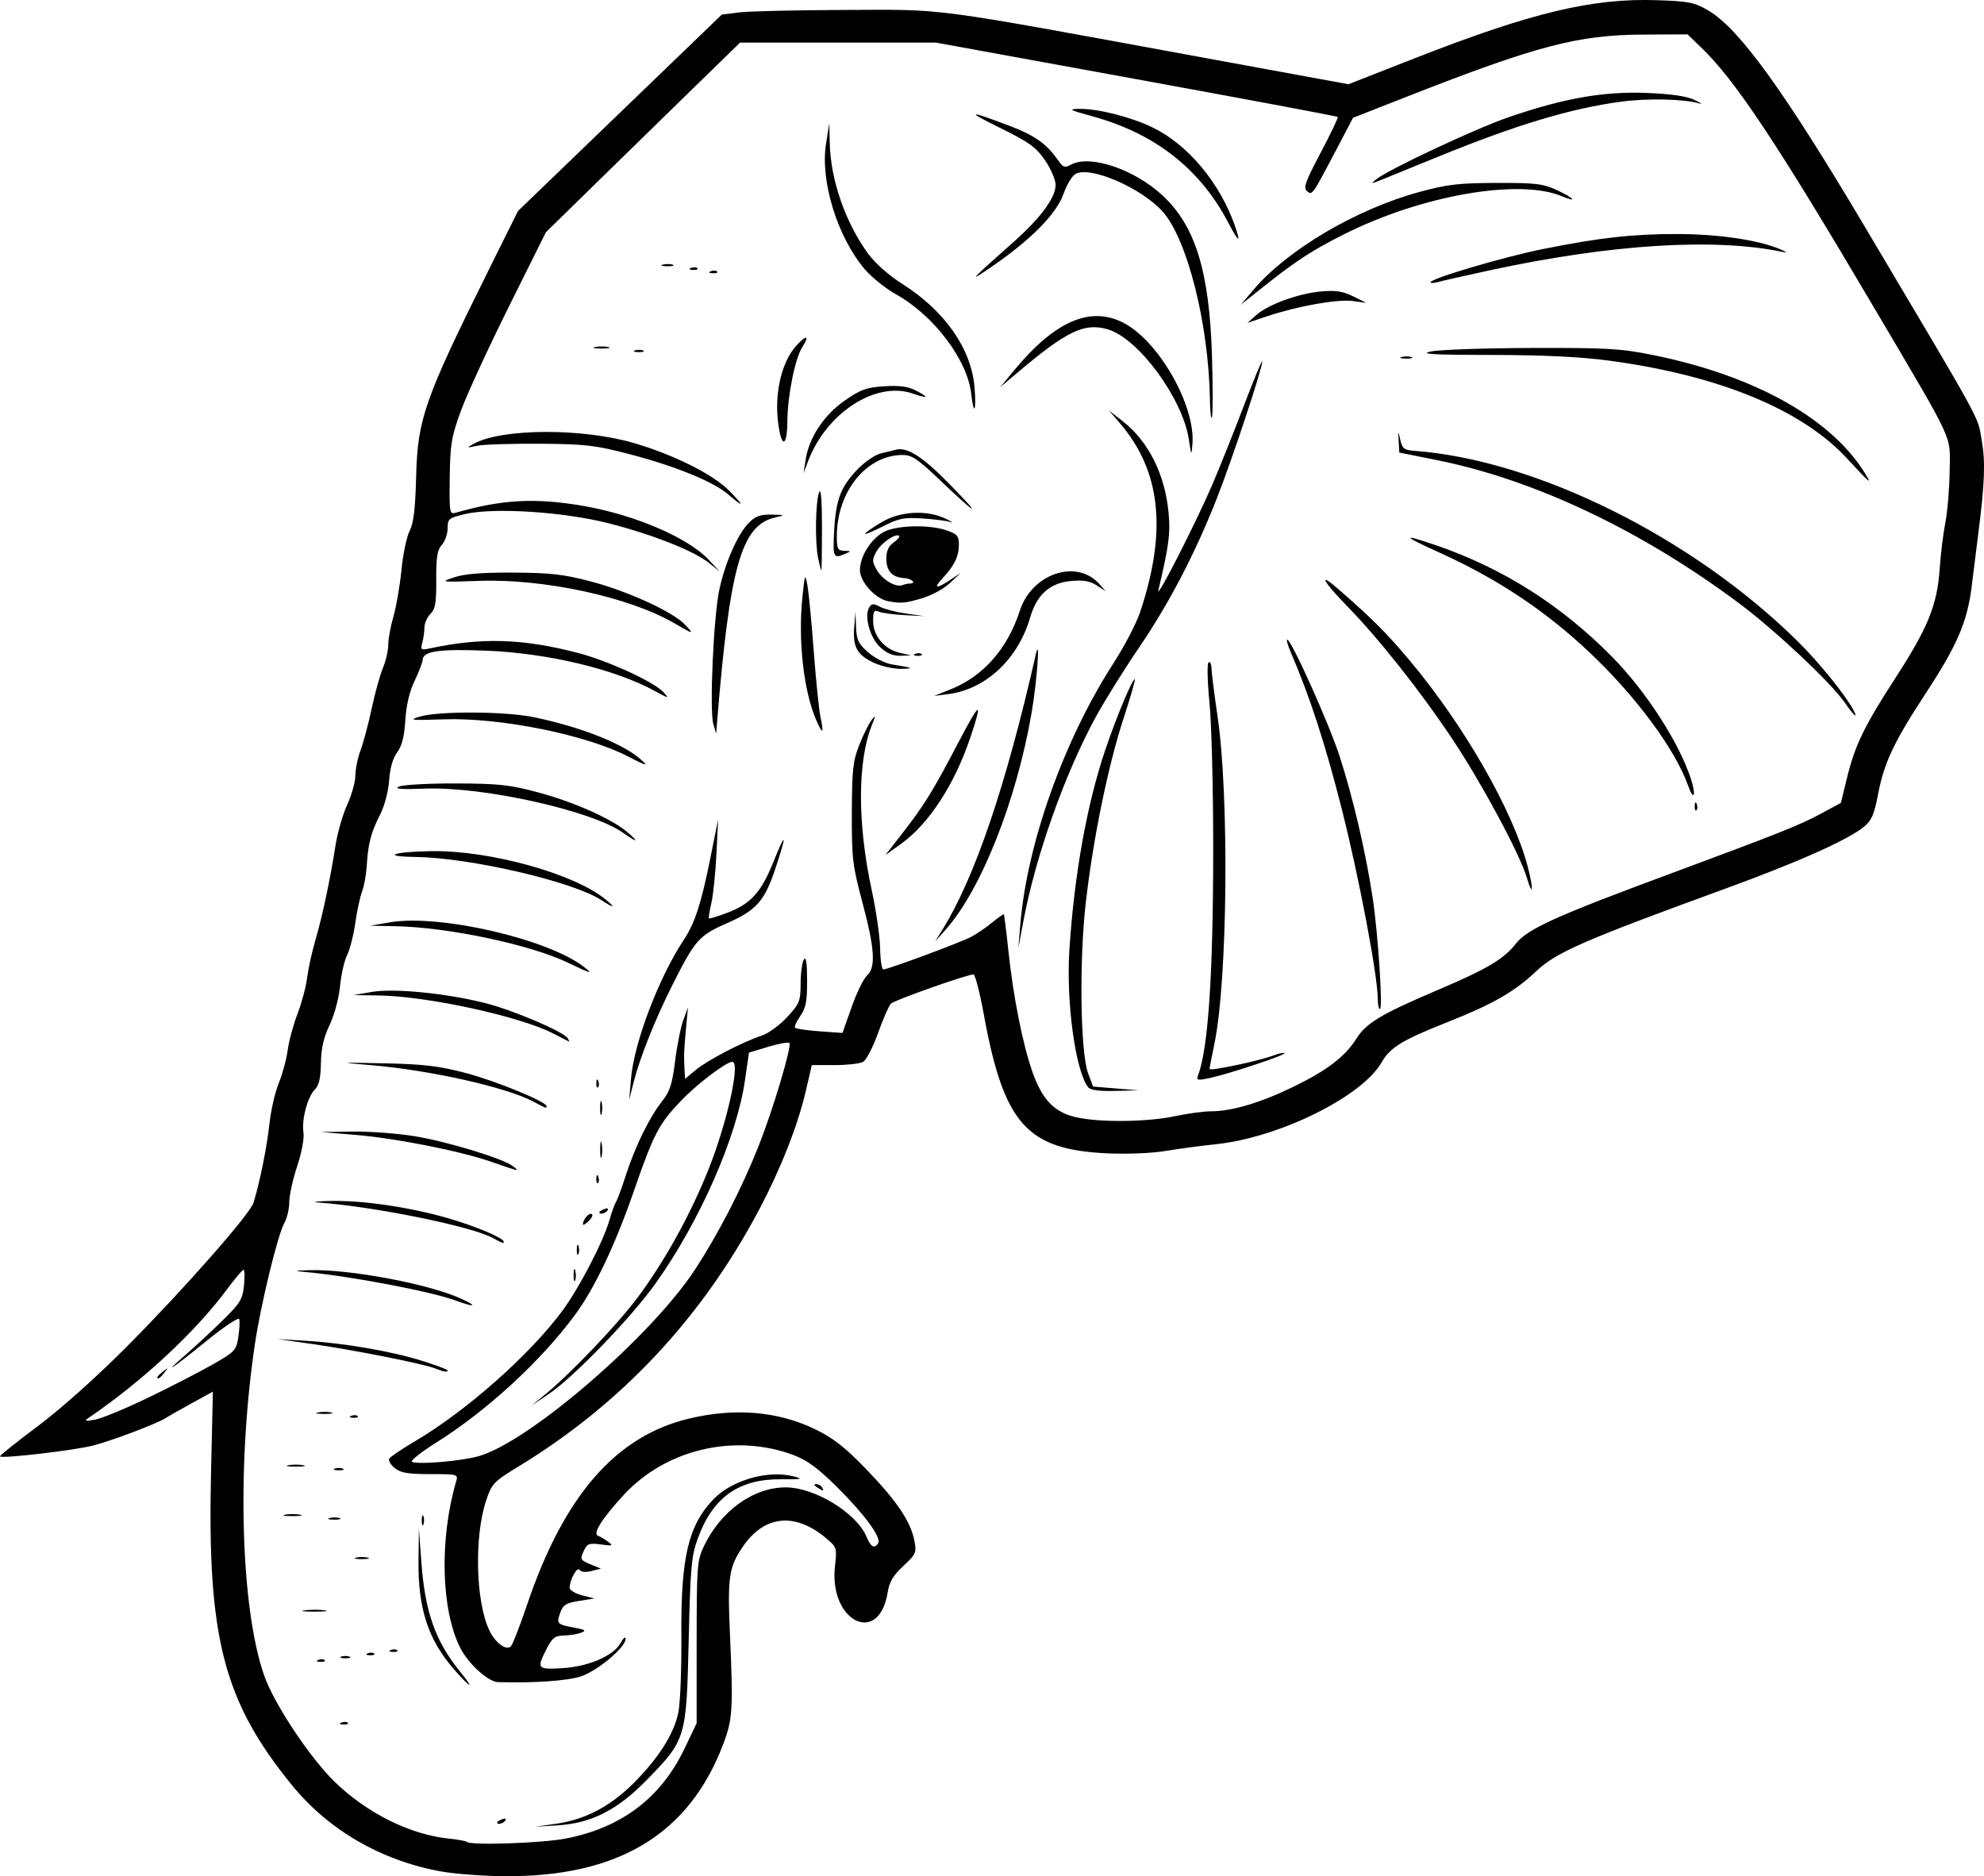 <?xml version="1.0" encoding="UTF-8"?>
<svg version="1.1" viewBox="0 0 801.97 758.44" xmlns="http://www.w3.org/2000/svg">
<path transform="translate(-15.462 -33.66)" d="m193.81 790.18c-24.345-4.406-45.697-16.806-60.58-35.182-27.407-33.838-33.993-59.33-32.476-125.7l0.757-33.095-8.89 4.89c-4.89 2.689-9.49 5.3-10.224 5.802-3.064 2.097-21.922 9.241-29.333 11.112-7.811 1.972-36.642 5.341-37.59 4.392-0.263-0.263 6.588-5.756 15.223-12.209 9.474-7.079 23.899-19.976 36.373-32.522 22.771-22.9 49.491-53.28 50.889-57.859 2.531-8.289 5.444-22.713 6.393-31.655 0.587-5.531 2.293-13.031 3.791-16.667 1.498-3.635 3.119-9.61 3.602-13.276 0.483-3.667 2.264-10.267 3.958-14.667s3.449-10.975 3.9-14.611c0.451-3.636 1.968-10.536 3.371-15.333 2.851-9.744 5.872-23.975 8.102-38.17 0.817-5.197 2.948-12.606 4.736-16.466 1.788-3.86 3.278-9.208 3.31-11.885 0.032-2.677 0.977-7.268 2.099-10.201 1.123-2.933 3.124-10.433 4.449-16.667s3.38-13.657 4.567-16.496c1.188-2.84 2.16-7.059 2.16-9.376s0.95-7.494 2.11-11.504 2.619-12.489 3.24-18.842c0.621-6.354 2.108-13.444 3.304-15.756 1.602-3.098 2.291-8.831 2.617-21.781 0.592-23.526 3.298-31.232 29.448-83.877l11.739-23.633 82.386-79.401 6.912-0.868c3.801-0.477 23.148-0.927 42.993-1 41.257-0.151 32.426-1.322 142.99 18.96l60.4 11.08 26.47-10.376c47.462-18.604 72.058-24.503 98.399-23.601 12.764 0.437 15.021 0.895 20.631 4.184 12.401 7.269 30.621 32.464 63.366 87.62 48.19 81.175 45.361 76.013 47.08 85.884 1.578 9.062 1.275 17.402-1.384 38.116-0.706 5.5-1.881 14.913-2.611 20.918-1.76 14.482-5.772 23.856-18.591 43.438-12.965 19.805-16.884 28.121-19.318 40.993-1.513 7.999-2.583 10.447-5.685 12.991-6.427 5.273-26.451 14.217-55.822 24.934-57.64 21.031-68.562 25.798-76.667 33.462-8.8 8.321-17.393 13.252-35.831 20.559-18.427 7.303-23.147 10.191-26.677 16.325-7.963 13.835-41.39 30.35-66.825 33.015-6.233 0.653-15.533 1.898-20.667 2.767-5.281 0.894-15.412 1.301-23.333 0.937-32.576-1.494-41.839-11.907-49.925-56.123-1.631-8.918-3.515-16.207-4.187-16.197-2.698 0.04-31.989 10.403-33.374 11.808-0.817 0.829-3.157 6.185-5.201 11.901-2.043 5.717-4.785 10.967-6.093 11.667-1.308 0.7-6.496 1.273-11.528 1.273h-9.15l-2.393 10.333c-3.228 13.94-10.121 31.494-18.853 48.011-23.174 43.836-55.702 78.573-97.297 103.9-10.109 6.156-10.794 6.877-13.103 13.791-4.872 14.588-4.227 40.888 1.286 52.449 2.429 5.093 6.841 8.355 8.737 6.46 0.7-0.7 3.66-8.323 6.579-16.941 14.863-43.886 35.728-67.915 65.168-75.049 18.727-4.538 36.268-3.053 51.438 4.354 7.285 3.557 12.006 7.279 20.697 16.316 12.254 12.742 17.782 21.016 19.243 28.805 0.875 4.664 0.559 5.37-4.494 10.035-4.104 3.789-5.657 6.399-6.337 10.655-3.502 21.902-23.836 11.797-21.304-10.587 0.829-7.331 0.727-7.657-3.527-11.245-12.521-10.557-24.863-9.398-33.56 3.153-5.755 8.305-6.389 12.404-5.395 34.89 1.38 31.222 1.141 35.124-2.778 45.381-13.88 36.322-42.487 53.521-88.432 53.165-8.552-0.066-20.013-0.928-25.469-1.915zm50.136-13.28c22.563-4.28 38.669-16.426 48.173-36.33l4.944-10.354v-32.667c0-30.546 0.184-33.056 2.836-38.667 6.813-14.415 20.036-23.974 33.164-23.974 11.732 0 28.691 10.375 32.673 19.988 1.72 4.151 3.225 4.975 4.708 2.575 1.385-2.241-5.584-11.74-16.686-22.743-7.625-7.557-12.097-10.847-17.493-12.865-23.895-8.94-51.762-2.359-68.815 16.251-8.795 9.599-12.547 15.593-10.243 16.367 0.813 0.273 2.613 1.333 4 2.356 2.269 1.673 1.981 1.788-2.867 1.147-4.838-0.64-5.552-0.357-6.974 2.765-1.482 3.253-1.306 3.593 2.723 5.24l4.308 1.762-3.873 0.976c-2.381 0.6-4.218 0.418-4.769-0.473-0.943-1.525-4.024 4.007-4.024 7.224 0 0.993 2.25 2.372 5 3.064l5 1.26-6.251 1.012c-5.279 0.855-6.459 1.608-7.587 4.843-1.536 4.406-1.311 4.637 5.826 5.976 4.345 0.815 4.824 1.181 2.656 2.027-1.454 0.568-4.582 1.075-6.951 1.127-3.635 0.079-4.726 0.917-7 5.374-4.115 8.067-3.831 8.42 6.306 7.833 10.65-0.617 20.799-5.015 23.64-10.245 1.056-1.944 1.944-2.682 1.974-1.64 0.096 3.399-11.382 13.038-18.145 15.238-5.455 1.775-19.164 2.713-33.422 2.288-3.982-0.119-11.925-7.302-15.224-13.77-7.8-15.289-8.531-43.936-1.719-67.318 0.858-2.945 0.664-3-10.467-3-9.021 0-11.96-0.501-14.368-2.451-1.665-1.348-2.642-3.073-2.172-3.834 0.47-0.761 5.216-3.957 10.545-7.102 20.693-12.213 46.268-34.867 59.398-52.613 6.82-9.218 16.533-27.924 19.04-36.67 0.946-3.298 2.134-6.597 2.642-7.33 0.507-0.733 2.282-5.533 3.943-10.667 3.817-11.795 9.55-23.539 14.608-29.925 3.232-4.08 4.18-6.985 5.347-16.372 0.78-6.277 2.27-13.727 3.312-16.557l1.894-5.146-0.753 8c-0.871 9.252-0.971 11.912-0.644 17.119l0.238 3.785 4.205-3.538c4.666-3.926 19.122-11.464 26.688-13.916 2.697-0.874 7.335-4.235 10.333-7.488 5.046-5.475 5.442-6.46 5.461-13.599 0.011-4.233 0.602-8.596 1.313-9.696 0.895-1.385 1.299 1.214 1.313 8.461 0.017 8.525-0.5 11.192-2.792 14.41-1.547 2.172-2.468 4.293-2.048 4.714 0.42 0.42 4.898 1.06 9.95 1.422l9.185 0.657 3.715-10.498c2.043-5.774 4.831-11.495 6.196-12.712 3.631-3.241 3.157-10.801-1.852-29.561-3.998-14.971-4.328-17.771-4.27-36.225 0.054-17.392 0.445-20.967 3-27.413 1.616-4.077 3.835-8.577 4.931-10 1.784-2.315 1.798-2.097 0.131 2.08-5.808 14.56-5.832 39.736-0.065 66.411 1.82 8.42 3.367 19.122 3.437 23.782 0.07 4.66 0.664 8.473 1.321 8.473 1.746 0 30.492-10.641 35.181-13.023 2.2-1.118 6.067-3.728 8.592-5.801 2.526-2.073 4.735-3.626 4.91-3.451 0.175 0.175 1.015 6.908 1.867 14.963 1.929 18.228 5.719 37.329 9.636 48.568 3.999 11.474 9.019 16.634 18.06 18.567 9.783 2.091 28.448 1.849 39.601-0.513 5.133-1.087 11.757-1.977 14.72-1.977 8.316 0 20.112-3.532 33.281-9.965 13.635-6.661 20.758-12.121 25.396-19.469 3.913-6.198 9.94-9.828 31.776-19.139 21.232-9.053 27.554-12.769 32.631-19.179 4.744-5.99 15.702-10.959 62.197-28.202 44.206-16.395 52.613-19.747 61.261-24.425l7.928-4.288 2.4-9.868c3.267-13.432 6.994-21.114 19.932-41.082 12.897-19.906 16.626-29.173 17.607-43.761 0.393-5.842 1.423-14.222 2.289-18.622 0.866-4.4 1.644-13.7 1.728-20.667 0.184-15.223 2.641-9.897-30.441-66-39.308-66.661-56.182-92.064-69.972-105.33l-5.543-5.333-18.262 0.097c-26.06 0.138-42.878 4.566-94.928 24.992l-22 8.633-6.196 11.805c-10.367 19.753-10.278 19.625-12.405 17.86-1.592-1.321-0.719-3.785 5.507-15.549 4.069-7.688 7.179-14.198 6.912-14.466-0.268-0.268-36.923-7.136-81.456-15.264l-80.969-14.777h-79.172l-18.111 17.642c-9.961 9.703-27.621 26.953-39.245 38.333l-21.135 20.691-15.003 30.141c-8.252 16.577-16.952 35.477-19.335 42-3.852 10.544-4.354 13.53-4.529 26.928-0.189 14.481-0.093 15.039 2.47 14.3 18.708-5.391 32.279-6.104 51.708-2.716 20.711 3.612 42.202 12.852 50.457 21.695l4.502 4.823-4.243-3.423c-6.061-4.89-22.616-11.462-40.414-16.044-18.289-4.708-46.852-6.54-58.482-3.75-6.412 1.538-6.861 1.913-6.861 5.741 0 2.252-1.05 5.257-2.333 6.676-1.856 2.052-2.318 4.923-2.257 14.029 0.062 9.331-0.37 11.894-2.333 13.858-1.325 1.325-2.417 3.759-2.428 5.409-0.011 1.65-0.403 4.438-0.873 6.195-0.789 2.949-0.557 3.131 3.018 2.364 20.989-4.5 37.536-3.997 59.873 1.82 12.226 3.184 30.846 11.732 34.607 15.888 2.385 2.635 2.163 2.607-3.36-0.418-16.295-8.924-43.479-15.42-68.58-16.388-18.83-0.726-25.243 0.205-25.405 3.689-0.048 1.017-1.519 4.85-3.271 8.517-2.081 4.356-3.382 9.883-3.754 15.945-0.404 6.582-1.36 10.348-3.29 12.959-1.761 2.381-2.912 6.4-3.262 11.388-0.313 4.462-1.834 10.235-3.61 13.708-3.671 7.178-4.877 11.775-5.423 20.667-0.225 3.667-1.076 8.388-1.891 10.492-0.815 2.104-2.049 7.819-2.741 12.7-0.692 4.881-2.18 10.722-3.306 12.979s-2.416 7.942-2.867 12.633c-0.467 4.857-2.28 11.592-4.213 15.644-2.435 5.106-3.427 9.462-3.514 15.429-0.087 5.971-0.769 8.962-2.419 10.612-2.983 2.983-5.439 12.208-4.638 17.418 0.363 2.36-0.717 8.144-2.551 13.662-1.749 5.263-3.18 11.77-3.18 14.461 0 2.691-0.892 6.485-1.982 8.432-2.695 4.813-9.513 32.836-11.921 49-7.368 49.451-5.769 106.58 3.75 133.95 3.916 11.261 18.36 33.069 28.377 42.846 13.074 12.761 30.63 21.502 46.385 23.096 3.583 0.363 6.812 0.956 7.175 1.32 1.476 1.476 30.018 0.527 39.766-1.322zm-3.683-6.016c11.495-1.639 21.511-6.802 30.713-15.831 10.449-10.253 17.073-20.639 18.728-29.365 0.749-3.948 1.279-17.744 1.178-30.659-0.247-31.621 2.757-44.554 12.811-55.148 7.498-7.901 22.244-12.132 32.704-9.384 3.955 1.039 3.139 1.213-5.353 1.139-16.998-0.148-27.502 7.355-33.539 23.957-2.576 7.085-2.977 11.602-3.667 41.289-0.915 39.361-1.103 39.995-16.676 56.03-11.978 12.333-22.524 17.75-36.23 18.611l-9.202 0.578zm-23.866-0.525c0-0.288 0.931-0.881 2.069-1.318 1.187-0.455 1.722-0.232 1.255 0.524-0.783 1.267-3.324 1.874-3.324 0.794zm-62.917-40.387c0.963-0.385 2.112-0.338 2.556 0.105 0.443 0.443-0.344 0.758-1.75 0.7-1.553-0.064-1.869-0.38-0.806-0.806zm45.714-21.257c-10.667-12.119-14.824-24.815-14.567-44.499l0.165-12.667 0.97 13.333c1.475 20.278 5.622 32.101 15.548 44.333 6.151 7.58 4.693 7.234-2.116-0.501zm-55.047-4.076c0.962-0.385 2.112-0.338 2.556 0.105 0.443 0.443-0.344 0.758-1.75 0.7-1.553-0.064-1.869-0.38-0.806-0.806zm9.25-1.306c0.917-0.37 2.417-0.37 3.333 0 0.917 0.37 0.167 0.673-1.667 0.673-1.833 0-2.583-0.303-1.667-0.673zm10.75-1.361c0.962-0.385 2.112-0.338 2.556 0.105 0.443 0.443-0.344 0.758-1.75 0.7-1.553-0.064-1.869-0.38-0.806-0.806zm9.333-1.333c0.963-0.385 2.112-0.338 2.556 0.105 0.443 0.443-0.344 0.758-1.75 0.7-1.553-0.064-1.869-0.38-0.806-0.806zm-34.726-16.055c2.397-0.297 5.997-0.291 8 0.014 2.003 0.304 0.043 0.547-4.357 0.54-4.4-8e-3 -6.039-0.256-3.643-0.553zm20.643-21.286c1.283-0.335 3.383-0.335 4.667 0 1.283 0.335 0.233 0.61-2.333 0.61-2.567 0-3.617-0.274-2.333-0.61zm26.544-15.081c0-1.833 0.303-2.583 0.673-1.667 0.37 0.917 0.37 2.417 0 3.333s-0.673 0.167-0.673-1.667zm-37.185-0.924c1.297-0.338 3.097-0.316 4 0.05 0.903 0.365-0.159 0.642-2.359 0.615-2.2-0.027-2.939-0.326-1.641-0.664zm-18.025-1.35c1.65-0.318 4.35-0.318 6 0 1.65 0.318 0.3 0.578-3 0.578s-4.65-0.26-3-0.578zm215-11.059c-1.202-0.777-1.366-1.301-0.412-1.313 0.873-0.011 1.959 0.58 2.412 1.313 1.023 1.655 0.561 1.655-2 0zm-195-7.55c0.917-0.37 2.417-0.37 3.333 0 0.917 0.37 0.167 0.673-1.667 0.673s-2.583-0.303-1.667-0.673zm-18.667-1.391c1.65-0.318 4.35-0.318 6 0 1.65 0.318 0.3 0.578-3 0.578s-4.65-0.26-3-0.578zm25.417-19.97c0.963-0.385 2.112-0.338 2.556 0.105 0.443 0.443-0.344 0.758-1.75 0.7-1.553-0.064-1.869-0.38-0.806-0.806zm-13.401-1.365c1.659-0.319 4.059-0.307 5.333 0.027 1.275 0.334-0.082 0.595-3.016 0.58-2.933-0.015-3.976-0.288-2.318-0.607zm47.107-17.843c-4.561-1.823-32.923-7.449-49.456-9.809l-14-1.998 11.333 0.688c15.656 0.951 34.708 4.236 47 8.103 5.683 1.788 10.333 3.525 10.333 3.86 0 0.873-1.54 0.624-5.21-0.844zm8.544-27.367c-10.202-3.758-43.465-10.051-61.333-11.603-4.328-0.376-3.951-0.505 2-0.684 16.302-0.49 48.444 5.542 61.522 11.546 6.805 3.124 5.49 3.568-2.189 0.74zm47.593-10.514c0.027-2.2 0.326-2.939 0.664-1.641 0.338 1.297 0.316 3.097-0.05 4-0.365 0.903-0.642-0.159-0.615-2.359zm1.284-10c0-1.833 0.303-2.583 0.673-1.667 0.37 0.917 0.37 2.417 0 3.333-0.37 0.917-0.673 0.167-0.673-1.667zm-34.058-4.857c-8.627-4.673-47.95-12.659-70.153-14.248-3.3-0.236-1.2-0.531 4.667-0.654 13.197-0.278 32.26 2.534 47.763 7.046 11.006 3.204 22.237 7.954 22.237 9.407 0 0.869-0.126 0.826-4.514-1.551zm36.534-5.476c0.04-1.938 2.353-4.652 3.548-4.162 0.665 0.273 0.135 1.546-1.179 2.829-1.314 1.283-2.38 1.883-2.369 1.333zm6.646-4.857c0-0.288 0.931-0.881 2.069-1.318 1.187-0.455 1.722-0.232 1.255 0.524-0.783 1.267-3.324 1.874-3.324 0.794zm-1.228-13.587c0.064-1.553 0.38-1.869 0.806-0.806 0.385 0.962 0.338 2.112-0.105 2.556-0.443 0.443-0.758-0.344-0.7-1.75zm-42.105-6.698c-12.678-4.451-38.9-9.651-55.588-11.023l-13.745-1.13 12.667-0.18c6.967-0.099 18.316 0.736 25.22 1.856 13.129 2.129 35.653 8.968 39.735 12.064 3.1 2.352 2.723 2.28-8.288-1.587zm43.67-5.191c0.015-2.933 0.288-3.976 0.607-2.318s0.307 4.059-0.027 5.333c-0.334 1.275-0.595-0.082-0.58-3.015zm-0.027-16.667c0-2.567 0.274-3.617 0.61-2.333 0.335 1.283 0.335 3.383 0 4.667-0.335 1.283-0.61 0.233-0.61-2.333zm-27.063-2.631c-10.976-5.803-41.832-12.709-65.681-14.701-13.298-1.111-13.184-1.125 5.767-0.723 15.657 0.332 21.867 1.075 32.655 3.904 12.105 3.174 32.678 11.622 32.678 13.418 0 0.974 0.039 0.987-5.42-1.899zm39.566-9.369c1.282-14.588 11.186-40.619 21.266-55.892 4.536-6.873 7.076-14.639 10.717-32.774l3.213-16-0.686 14c-0.378 7.7-1.3 16.629-2.05 19.843-0.75 3.213-1.193 6.003-0.984 6.198 0.209 0.196 3.523-0.823 7.365-2.264 9.489-3.558 13.761-8.266 18.72-20.631 5.118-12.763 5.526-11.516 0.837 2.562-4.464 13.405-7.664 17.013-19.833 22.361-11.134 4.893-12.697 6.678-21.93 25.042-6.827 13.578-13.053 29.16-15.511 38.819l-1.884 7.404zm184.83 3.667c-5.166-6.371-9.022-34.457-7.642-55.667 1.98-30.426 7.113-58.969 14.545-80.87 4.579-13.494 10.843-28.463 11.911-28.463 0.331 0-1.724 7.133-4.567 15.85-6.309 19.344-12.367 48.965-15.292 74.775-2.678 23.624-2.151 60.377 0.985 68.709l2.007 5.333 18.412 1.529-9.503 0.235c-6.248 0.155-9.966-0.336-10.855-1.431zm-198.87-1.778c0.064-1.553 0.38-1.869 0.806-0.806 0.385 0.963 0.338 2.112-0.105 2.556-0.443 0.443-0.758-0.344-0.7-1.75zm243.18-2.902c4.166-10.857 6.179-40.915 6.183-92.348 3e-3 -23.849-0.677-50.169-1.509-58.489-0.832-8.32-1.012-15.627-0.401-16.238 0.611-0.611 1.163 0.509 1.227 2.489 0.064 1.98 1.141 10.5 2.394 18.933 4.812 32.39 4.123 107.11-1.224 132.67-1.074 5.133-1.953 9.723-1.953 10.201 0 1.001 20.104-3.244 25.852-5.458 2.118-0.816 4.106-1.229 4.418-0.918 0.691 0.691-22.051 8.274-30.032 10.013-5.011 1.092-5.658 0.981-4.955-0.851zm-260.62-17.119c-13.494-6.942-50.721-15.056-70.466-15.357l-10.201-0.156 7.333-1.269c8.932-1.545 29.732 0.479 45.631 4.441 11.295 2.815 31.924 11.595 33.595 14.299 0.512 0.829 0.746 1.422 0.519 1.318-0.227-0.104-3.112-1.578-6.412-3.276zm333.33-13.882c0-9.256-7.583-49.309-14.512-76.652-6.708-26.472-12.862-45.391-20.71-63.667-1.181-2.75-1.805-5-1.387-5 1.647 0 16.698 33.474 21.11 46.949 5.347 16.331 10.679 39.153 13.43 57.477 2.203 14.676 4.172 44.907 2.925 44.907-0.471 0-0.856-1.806-0.856-4.014zm-327.33-14.713c-15.312-7.357-48.631-14.386-70-14.769l-10-0.179 8-1.379c19.996-3.447 64.33 6.802 78.667 18.186 3.639 2.89 2.632 2.609-6.667-1.859zm182.81-15.272c2.678-32.749 17.617-74.692 37.686-105.81 4.426-6.862 9.276-16.17 10.778-20.684 10.995-33.041 8.363-57.135-8.363-76.539l-4.246-4.926 5.437 4.242c10.594 8.267 17.278 21.639 18.677 37.369 0.739 8.304 0.152 12.716-4.12 31.013-1.085 4.649 15.317-27.519 21.959-43.064 3.01-7.046 8.735-21.389 12.722-31.873 3.987-10.484 7.266-18.37 7.287-17.523 0.068 2.742-12.066 39.364-18.266 55.127-8.883 22.585-19.298 42.565-31.648 60.712-6.026 8.854-13.855 21.416-17.398 27.916-12.562 23.046-24.39 56.453-29.281 82.706l-1.987 10.667zm-31.516 2c13.105-20.999 25.752-58.258 37.791-111.33 1.869-8.238 0.507 10.772-1.686 23.534-6.107 35.545-20.469 71.736-34.842 87.799l-4.176 4.667zm-137.96-12.113c-11.631-7.515-52.963-17.075-75.132-17.378-14.118-0.193-8.827-2.113 6.466-2.346 23.831-0.363 58.059 9.154 70.679 19.653 4.135 3.44 3.249 3.471-2.013 0.072zm374.19-9.111c-2.853-9.521-18.041-37.832-29.746-55.443-13.047-19.633-29.991-41.056-42.975-54.338-9.851-10.076-11.806-14.093-3.196-6.565 13.671 11.953 19.349 17.64 28.541 28.591 22.185 26.427 42.012 61.108 47.878 83.748 2.358 9.101 1.964 12.242-0.503 4.007zm-252.58-17.549c8.873-11.369 12.677-17.516 22.627-36.561 9.072-17.363 10.267-17.949 5.078-2.492-6.399 19.062-16.748 34.947-28.061 43.071l-6.325 4.542zm-112.78-0.539c-12.626-8.921-56.328-18.659-79.844-17.791-9.865 0.364-12.839 0.134-10.667-0.826 1.657-0.732 12.013-1.303 23.013-1.268 17.36 0.055 21.759 0.535 33.322 3.635 14.459 3.877 29.669 10.66 36.011 16.06 5.02 4.275 4.083 4.372-1.836 0.19zm433.27-10.799c0.064-1.553 0.38-1.869 0.806-0.806 0.385 0.962 0.338 2.112-0.105 2.556-0.443 0.443-0.758-0.344-0.7-1.75zm-2.644-8.128c-5.214-14.678-20.978-36.037-39.626-53.688-18.072-17.107-37.57-30.072-61.356-40.798-14.615-6.591-14.973-7.544-1.046-2.787 27.035 9.235 50.835 24.322 71.409 45.268 13.652 13.898 26.997 34.603 31.748 49.257 2.182 6.729 1.165 9.206-1.129 2.749zm-428.28-11.757c-17.039-8.876-51.826-15.907-74.808-15.12-13.187 0.451-14.331 0.323-9.665-1.083 7.668-2.312 34.63-2.179 46.205 0.227 18.281 3.801 35.028 10.295 42.433 16.455 4.284 3.564 3.399 3.462-4.166-0.478zm34.242-13.162c-1.637-5.569 0.093-43.974 2.46-54.622 2.478-11.148 7.479-22.37 11.972-26.863 2.611-2.611 4.631-3.327 9.085-3.221 5.682 0.135 5.693 0.145 1.339 1.176-13.551 3.211-18.234 19.791-23.353 82.687l-0.38 4.667zm41.503-1.829c-5.005-11.625-7.289-31.925-5.536-49.194 0.992-9.767 1.132-10.12 2.04-5.153 0.537 2.933 1.695 14.933 2.574 26.667 0.879 11.733 2.104 23.717 2.722 26.631 1.466 6.911 0.872 7.257-1.801 1.05zm415.8-6.936c-5.564-8.028-27.857-28.992-42.436-39.904-39.455-29.532-82.807-50.113-122.28-58.051l-15.333-3.083-0.23-4.519c-0.23-4.51-0.229-4.511 0.672-0.52 0.77 3.413 1.587 4.05 5.564 4.341 49.382 3.609 112.7 35.093 155.23 77.182 8.394 8.307 19.037 21.433 22.256 27.448 2.211 4.13 0.329 2.55-3.442-2.893zm-361.2-5.404c13.043-5.238 22.843-16.41 27.752-31.634 4.875-15.119 23.029-21.193 32.228-10.783l2.495 2.823-3.688-2.374c-2.745-1.767-5.403-2.209-10.396-1.73-8.562 0.823-13.76 5.521-16.498 14.911-4.854 16.646-17.902 28.841-32.944 30.789l-5.807 0.752zm-31.084-10.59c-6.893-3.13-8.723-6.404-8.086-14.463l0.498-6.288 0.24 6.195c0.204 5.255 0.944 6.813 4.878 10.268 2.583 2.268 6.866 4.436 9.667 4.894 8.667 1.415 9.18 1.664 3.695 1.793-2.933 0.069-7.835-1.01-10.892-2.399zm2.34-6.417c-4.147-3.871-6.511-12.748-4.298-16.138 0.962-1.473 1.753-1.496 4.315-0.126 1.725 0.923 6.451 2.148 10.503 2.721l7.366 1.043-8-0.398c-4.4-0.219-9.05-0.846-10.333-1.393-1.971-0.84-2.333-0.259-2.333 3.74 0 6.01 4.475 11.391 10.688 12.852l4.646 1.092-4.312 0.136c-2.99 0.095-5.517-0.988-8.24-3.53zm14.302 2.756c0.962-0.385 2.112-0.338 2.556 0.105 0.443 0.443-0.344 0.758-1.75 0.7-1.553-0.064-1.869-0.38-0.806-0.806zm-97.75-12.555c-18.114-10.45-52.402-17.864-78.418-16.957-15.866 0.553-16.107 0.52-10.249-1.433 4.223-1.407 11.332-1.972 24-1.904 14.903 0.08 20.265 0.692 31.162 3.559 14.991 3.944 33.293 12.317 38.07 17.417 3.905 4.169 3.821 4.157-4.566-0.682zm86.562-8.779c-5.079-1.004-11.228-7.862-11.228-12.523 0-5.576 4.534-12.746 9.795-15.49 5.123-2.672 18.244-2.978 25.205-0.586 4.279 1.47 5 2.292 5 5.702 0 4.755-1.793 8.522-6.412 13.476-4.077 4.371-2.92 4.721 2.873 0.871l4.206-2.795-4.278 4.061c-2.353 2.233-7.412 4.991-11.242 6.129-6.932 2.058-8.639 2.2-13.918 1.157zm8.881-7.089c2.881 0 0.914-2.018-2.139-2.194-4.907-0.283-7.303-2.873-7.303-7.894 0-3.044 0.912-5.067 2.92-6.473 1.606-1.125 2.636-2.329 2.289-2.676-1.294-1.294-7.199 2.735-9.168 6.255-1.831 3.274-1.831 4.021 0 7.295 2.267 4.053 7.668 7.345 10.402 6.339 0.977-0.359 2.327-0.653 3-0.653zm-37.016-10.333c-1.32-6.426-1.057-22.803 0.427-26.587 0.73-1.861 1.146 3.338 1.146 14.333 0 9.49-0.123 17.254-0.273 17.254-0.15 0-0.735-2.25-1.3-5zm6.509-11.333c0.42-7.65 1.462-12.663 3.422-16.46 3.397-6.58 11.007-13.539 16-14.633 2.003-0.439 4.348-1.011 5.209-1.273 4.704-1.427 11.068 2.625 22.433 14.283 13.343 13.686 10.814 12.351-4.847-2.559-8.545-8.135-10.901-9.688-14.667-9.663-14.59 0.095-26.486 14.85-26.486 32.849 0 5.086 0.364 5.8 3 5.882 2.862 0.089 2.878 0.146 0.333 1.24-4.755 2.043-5.009 1.484-4.397-9.667zm12.537 1.44c0.366-0.592 3.475-2.723 6.91-4.736 7.405-4.34 18.129-4.863 25.616-1.25 2.567 1.238 3.467 1.851 2 1.361-1.467-0.49-6.567-1.146-11.333-1.459-7.569-0.496-9.629-0.078-16.262 3.296-4.178 2.125-7.297 3.38-6.931 2.788zm-55.407-15.815c-6.126-5.237-21.292-11.412-40.057-16.312-13.645-3.562-17.63-4.023-36.01-4.16-11.367-0.085-22.767 0.28-25.333 0.81-4.495 0.928-4.544 0.897-1.333-0.847 11.446-6.218 43.77-6.337 64.667-0.238 16.135 4.709 32.176 12.757 38.604 19.368 6.176 6.351 5.951 6.926-0.538 1.379zm452.41-14.396c-18.34-19.915-51.92-33.732-96.474-39.697-11.375-1.523-26.403-2.244-47.333-2.272-23.698-0.031-29.303-0.345-24.667-1.379 3.3-0.736 21.6-1.386 40.667-1.443 30.88-0.093 36.272 0.221 49.365 2.878 41.937 8.51 73.329 26.419 86.502 49.351 1.673 2.912 0.333 1.675-8.059-7.437zm-421.1 0.437c1.365-8.969 7.384-18.101 15.78-23.939 6.465-4.496 8.822-5.351 16.003-5.809 6.039-0.385 9.612 0.08 12.63 1.64 5.751 2.974 5.282 3.499-1.146 1.284-14.874-5.125-34.819 7.779-42.246 27.333l-1.832 4.824zm154.92-8.214c-2.475-16.531-20.294-40.812-32.672-44.52-9.466-2.836-16.596 0.56-36.53 17.402l-7.102 6 5.643-6.824c16.431-19.868 30.733-26.127 44.11-19.303 14.34 7.316 29.283 33.514 27.997 49.086-0.404 4.892-0.446 4.838-1.446-1.841zm-165.47-3.285c-2.618-13.092 0.27-27.594 6.936-34.819 3.993-4.329 5.331-3.933 2.307 0.683-2.915 4.448-6.025 19.848-6.053 29.97-0.025 8.829-1.795 11.141-3.19 4.167zm173.99-12.765c-0.496-30.771-9.185-65.183-19.254-76.258-8.639-9.501-29.06-18.305-35.016-15.096-1.403 0.756-3.605 4.37-4.892 8.031-2.827 8.039-12.781 18.23-28.326 29.001-10.722 7.43-10.032 6.62 8.025-9.407 11.017-9.779 17.086-18.008 17.086-23.168 0-2.041-1.934-6.522-4.298-9.958-3.634-5.282-6.398-7.28-17.889-12.934-14.547-7.157-13.39-7.437 3.734-0.902 10.206 3.895 14.921 7.279 19.606 14.072 1.874 2.717 2.533 2.909 5.161 1.503 7.64-4.089 25.402 1.892 36.79 12.389 13.365 12.319 19.044 30.684 20.099 64.994 0.372 12.1 0.373 23.2 3e-3 24.667-0.371 1.466-0.743-1.653-0.829-6.932zm-96.482-2.382c-1.558-13.822-15.101-31.734-30.491-40.325-4.117-2.298-9.705-6.769-12.42-9.936-11.168-13.03-18.211-35.77-15.776-50.936l1.309-8.155 0.186 8.053c0.342 14.825 6.382 32.167 15.559 44.668 2.77 3.773 8.361 8.731 13.522 11.991 17.459 11.026 28.19 26.372 29.454 42.121 0.773 9.631-0.312 11.667-1.343 2.52zm174.02-14.943c1.297-0.338 3.097-0.316 4 0.05 0.903 0.365-0.159 0.642-2.359 0.615-2.2-0.027-2.939-0.326-1.641-0.664zm-310.03-2.626c0.917-0.37 2.417-0.37 3.333 0 0.917 0.37 0.167 0.673-1.667 0.673s-2.583-0.303-1.667-0.673zm-15.984-1.393c1.659-0.319 4.059-0.307 5.333 0.027 1.275 0.334-0.082 0.595-3.015 0.58-2.933-0.015-3.976-0.288-2.318-0.607zm267.25-12.956c4.817-4.272 16.963-8.683 26.211-9.519 5.814-0.526 8.732-0.08 12.855 1.963l5.333 2.643-5.53-0.743c-6.108-0.821-22.382 2.096-34.583 6.197l-7.888 2.652zm-1.216-10.132c13.691-16.177 41.467-32.586 66.948-39.55 11.378-3.11 15.974-3.652 31.333-3.698 15.786-0.048 18.779 0.305 24.333 2.871 7.112 3.285 8.709 5.259 2 2.473-17.315-7.191-56.645-0.314-87.868 15.363-12.858 6.456-19.476 10.755-32.465 21.087l-9.333 7.425zm71.615-3.08c0-1.517 29.515-10.243 45.537-13.463 22.78-4.578 36.489-6.101 54.428-6.046 16.187 0.049 31.788 2.299 40.702 5.871 2.933 1.175 3.833 1.819 2 1.431-27.629-5.85-69.519-3.254-118.67 7.354-9.9 2.137-19.35 4.273-21 4.747s-3 0.522-3 0.106zm-290.92-4.466c0.962-0.385 2.112-0.338 2.556 0.105 0.443 0.443-0.344 0.758-1.75 0.7-1.553-0.064-1.869-0.38-0.806-0.806zm-8-1.333c0.963-0.385 2.112-0.338 2.556 0.105 0.443 0.443-0.344 0.758-1.75 0.7-1.553-0.064-1.869-0.38-0.806-0.806zm-11.391-1.347c1.297-0.338 3.097-0.316 4 0.049 0.903 0.365-0.159 0.642-2.359 0.615-2.2-0.027-2.939-0.326-1.641-0.664zm228.54-16.971c-11.391-21.756-29.621-36.038-54.837-42.96-9.457-2.596-10.098-2.955-5.397-3.025 7.577-0.113 20.928 3.279 29.737 7.556 14.126 6.858 27.011 22.216 33.088 39.438 2.666 7.557 1.697 7.18-2.59-1.008zm59.766-17.476c5.195-4.136 40.197-20.545 53.803-25.222 22.047-7.579 38.285-10.426 55.53-9.736 9.895 0.396 16.185 1.31 19.333 2.811 2.567 1.223 3.467 1.872 2 1.442-6.189-1.817-20.826-2.152-31.561-0.724-20.264 2.697-42.289 9.31-73.773 22.15-9.533 3.888-19.733 8.044-22.667 9.236-4.795 1.948-5.064 1.952-2.667 0.043zm-362.6 516.07c20.439-5.912 69.613-48.38 87.265-75.363 9.543-14.588 18.915-32.791 25.743-50 5.801-14.621 13.527-40.514 12.42-41.621-0.443-0.443-4.299 0.251-8.567 1.544l-7.761 2.35-1.614 11.164c-3.325 23-18.167 56.816-35.927 81.855-9.989 14.084-33.429 38.341-43.631 45.153l-6.656 4.444 5.333-4.344c10.401-8.472 29.676-28.699 37.739-39.603 11.137-15.061 21.494-33.915 28.717-52.275 7.388-18.78 12.611-42.667 9.328-42.667-2.478 0-14.292 8.959-20.768 15.749-8.963 9.397-11.015 13.321-18.961 36.251-7.654 22.088-15.877 39.416-23.835 50.226-13.758 18.689-35.567 38.771-56.116 51.672-6.309 3.961-10.713 7.49-9.787 7.842 2.984 1.135 20.147-0.372 27.08-2.377zm-134.06-23.458c9.167-4.418 20.994-10.498 26.283-13.511 9.134-5.204 9.659-5.765 10.472-11.186 0.471-3.139 0.631-6.383 0.356-7.208s-6.071 3.022-12.879 8.55c-13.954 11.33-18.984 14.707-8.899 5.974 3.667-3.175 10.362-9.391 14.879-13.815 7.344-7.192 8.278-8.712 8.836-14.375 0.343-3.483 0.248-6.309-0.212-6.28-0.46 0.029-3.536 3.687-6.836 8.128-12.695 17.084-34.087 36.958-55.476 51.539-2.226 1.518-1.974 1.632 2.143 0.969 2.567-0.413 12.167-4.366 21.333-8.784zm4-8.409c0-0.277 1.05-1.327 2.333-2.333 2.115-1.659 2.162-1.611 0.503 0.503-1.742 2.221-2.837 2.927-2.837 1.83z" stroke-width="1.333"/>
</svg>
